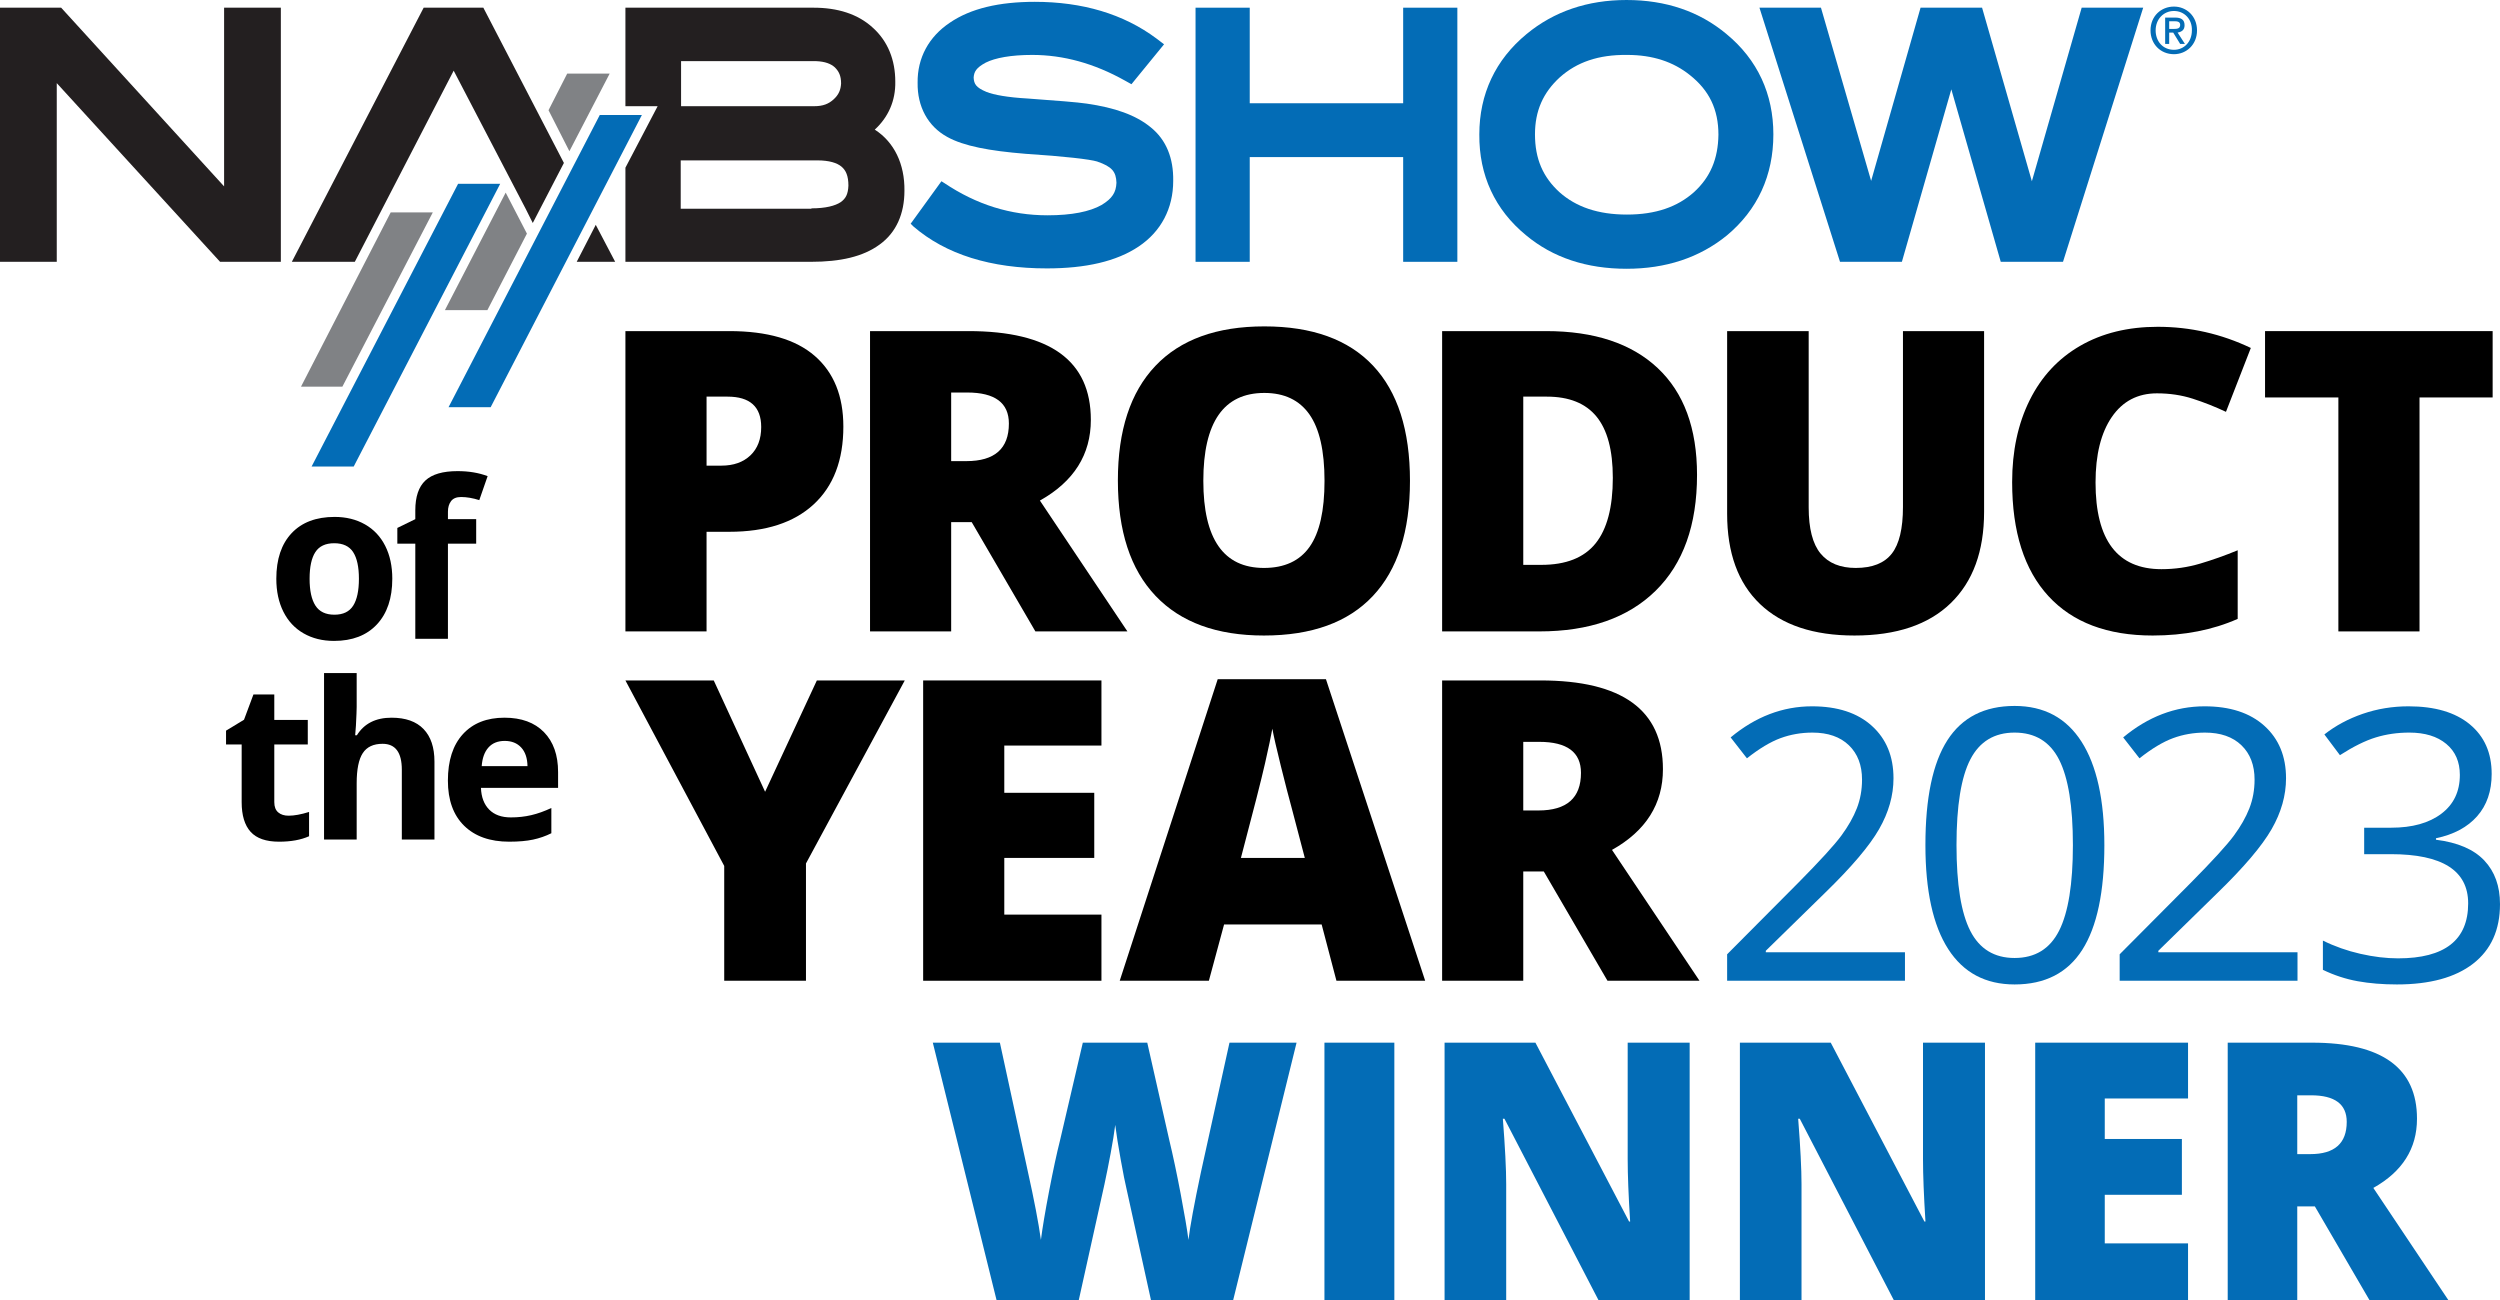 <?xml version="1.0" encoding="UTF-8"?>
<svg id="Layer_2" data-name="Layer 2" xmlns="http://www.w3.org/2000/svg" viewBox="0 0 679.438 353.329">
  <defs>
    <style>
      .cls-1 {
        fill: #036cb6;
      }

      .cls-2 {
        fill: #808285;
      }

      .cls-3 {
        fill: #231f20;
      }
    </style>
  </defs>
  <path d="m657.564,171.603h-22.051v-63.585h-19.93v-18.031h61.854v18.031h-19.874v63.585Z"/>
  <path class="cls-1" d="m677.176,210.315c0,4.694-1.316,8.533-3.949,11.518-2.631,2.984-6.361,4.979-11.189,5.984v.402c5.9.738,10.275,2.615,13.127,5.633,2.85,3.018,4.273,6.975,4.273,11.869,0,7.008-2.43,12.397-7.291,16.169-4.863,3.772-11.77,5.658-20.721,5.658-3.89,0-7.452-.294-10.688-.88-3.235-.587-6.379-1.617-9.43-3.093v-7.947c3.186,1.577,6.58,2.775,10.186,3.597,3.604.821,7.015,1.231,10.233,1.231,12.707,0,19.061-4.979,19.061-14.937,0-8.918-7.008-13.378-21.021-13.378h-7.242v-7.191h7.342c5.734,0,10.277-1.266,13.631-3.798,3.352-2.53,5.029-6.043,5.029-10.536,0-3.587-1.232-6.403-3.697-8.449-2.465-2.045-5.809-3.067-10.033-3.067-3.219,0-6.254.436-9.103,1.308-2.851.872-6.104,2.481-9.758,4.828l-4.225-5.633c3.018-2.381,6.496-4.25,10.436-5.608,3.939-1.357,8.089-2.036,12.448-2.036,7.141,0,12.689,1.634,16.646,4.903,3.957,3.269,5.936,7.754,5.936,13.453Z"/>
  <path d="m106.616,157.291c0,5.292-1.396,9.431-4.187,12.415-2.791,2.985-6.678,4.478-11.66,4.478-3.121,0-5.874-.683-8.258-2.05-2.384-1.366-4.216-3.329-5.495-5.888s-1.919-5.544-1.919-8.955c0-5.312,1.386-9.44,4.158-12.387,2.772-2.946,6.668-4.42,11.689-4.42,3.121,0,5.873.679,8.257,2.035,2.384,1.357,4.216,3.306,5.496,5.845s1.919,5.515,1.919,8.927Zm-22.476,0c0,3.218.528,5.65,1.585,7.298,1.056,1.647,2.776,2.472,5.161,2.472,2.365,0,4.066-.819,5.103-2.457s1.556-4.075,1.556-7.312c0-3.218-.523-5.631-1.57-7.24-1.047-1.609-2.763-2.414-5.147-2.414-2.365,0-4.07.8-5.117,2.399-1.047,1.599-1.57,4.018-1.57,7.255Z"/>
  <path d="m78.413,221.687c1.551,0,3.412-.339,5.583-1.018v6.601c-2.21.988-4.924,1.482-8.142,1.482-3.547,0-6.13-.896-7.749-2.689-1.619-1.792-2.428-4.482-2.428-8.068v-15.672h-4.245v-3.751l4.885-2.966,2.559-6.862h5.67v6.92h9.101v6.659h-9.101v15.672c0,1.26.354,2.19,1.062,2.791.708.602,1.643.901,2.806.901Z"/>
  <g>
    <g>
      <path class="cls-1" d="m590.825,14.728c-3.682,0-6.369-2.786-6.369-6.469,0-3.881,2.886-6.469,6.369-6.469,3.384,0,6.269,2.587,6.269,6.469s-2.886,6.469-6.269,6.469m0-11.743c-2.786,0-4.976,2.189-4.976,5.274,0,2.886,1.891,5.274,4.976,5.274,2.786,0,4.876-2.189,4.876-5.274.099-3.085-2.09-5.274-4.876-5.274m-1.294,8.956h-1.095v-7.165h2.687c1.692,0,2.587.597,2.587,2.09,0,1.294-.796,1.791-1.891,1.99l1.99,3.085h-1.294l-1.891-3.085h-1.095v3.085Zm1.294-4.08c.896,0,1.692-.1,1.692-1.095,0-.896-.796-.995-1.592-.995h-1.393v2.09h1.294Z"/>
      <polygon class="cls-3" points="59.809 71.154 15.425 22.59 15.425 71.154 0 71.154 0 2.09 16.619 2.09 60.904 50.654 60.904 2.09 76.329 2.09 76.329 71.154 59.809 71.154"/>
      <path class="cls-3" d="m169.973,71.154v-25.576l8.757-16.719h-8.757V2.09h51.151c6.469,0,12.041,1.692,16.122,5.473,4.08,3.682,6.07,8.757,6.07,14.629.1,5.175-1.891,9.653-5.573,13.037,5.274,3.384,8.16,9.354,8.061,16.619,0,6.17-2.189,11.345-6.767,14.629-4.478,3.284-10.648,4.677-18.609,4.677h-50.455v-0Zm50.554-14.529c3.881,0,6.469-.697,7.961-1.692,1.393-.995,1.99-2.189,2.09-4.478,0-2.687-.697-4.18-1.891-5.175-1.194-.995-3.284-1.692-6.568-1.692h-37.119v13.136h35.527v-.099Zm.796-27.765c2.289,0,3.881-.597,5.274-1.891,1.393-1.294,1.891-2.587,1.99-4.279,0-2.09-.597-3.284-1.692-4.379-1.095-.995-2.687-1.592-5.075-1.692h-36.721v12.24h36.224"/>
      <polygon class="cls-1" points="381.345 71.154 381.345 42.692 339.647 42.692 339.647 71.154 324.919 71.154 324.919 2.09 339.647 2.09 339.647 28.063 381.345 28.063 381.345 2.09 396.073 2.09 396.073 71.154 381.345 71.154"/>
      <path class="cls-1" d="m442.049,73.045c-10.748,0-20.003-2.985-27.367-9.155-8.359-6.867-12.738-16.221-12.639-27.367,0-10.947,4.379-20.301,12.838-27.267,7.464-6.17,16.619-9.255,27.168-9.255,10.648,0,19.804,3.085,27.168,9.255,8.459,6.966,12.738,16.321,12.738,27.267,0,11.146-4.279,20.5-12.639,27.466-7.464,6.07-16.619,9.056-27.267,9.056h0Zm-18.112-52.047c-4.578,4.18-6.767,9.155-6.767,15.524,0,6.668,2.189,11.643,6.668,15.723,4.478,3.981,10.449,6.07,18.311,6.07s13.733-2.09,18.211-6.07c4.478-4.08,6.568-9.056,6.668-15.624,0-6.867-2.488-12.041-7.762-16.221-4.478-3.583-10.051-5.473-17.017-5.473-7.862-.1-13.733,1.99-18.311,6.07"/>
      <polygon class="cls-1" points="543.754 71.154 530.32 24.282 516.885 71.154 500.067 71.154 478.173 2.09 494.892 2.09 508.526 49.161 521.96 2.09 538.679 2.09 552.213 49.26 565.747 2.09 582.466 2.09 560.672 71.154 543.754 71.154"/>
      <polygon class="cls-2" points="154.747 41.1 165.694 20.003 154.15 20.003 149.075 29.954 154.747 41.1"/>
      <polygon class="cls-2" points="143.203 63.491 132.456 84.29 120.912 84.29 137.431 52.345 143.203 63.491"/>
      <polygon class="cls-2" points="106.183 57.719 81.802 105.089 93.047 105.089 117.628 57.719 106.183 57.719"/>
      <polygon class="cls-1" points="124.494 49.957 84.688 126.783 96.132 126.783 135.939 49.957 124.494 49.957"/>
      <polygon class="cls-1" points="163.007 31.248 121.907 110.662 133.351 110.662 174.451 31.248 163.007 31.248"/>
      <polygon class="cls-3" points="131.361 2.09 115.14 2.09 79.314 71.154 96.431 71.154 123.3 19.207 142.905 56.824 144.795 60.605 153.254 44.285 131.361 2.09"/>
      <polygon class="cls-3" points="156.737 71.154 167.187 71.154 161.912 61.103 156.737 71.154"/>
      <path class="cls-1" d="m312.778,34.632c-4.08-3.384-9.852-5.374-17.415-6.469-2.687-.398-8.061-.796-16.122-1.393-5.374-.299-9.155-.995-11.146-1.791-2.886-1.194-3.384-2.189-3.483-3.881.1-1.592.697-2.687,3.284-4.08,2.587-1.294,6.867-2.09,12.639-2.09,8.459,0,16.818,2.289,25.177,6.966l1.791.995,1.294-1.592,7.563-9.255-2.09-1.592c-8.956-6.668-20.102-9.952-33.039-9.952-9.653,0-17.415,1.791-23.088,5.672-5.672,3.782-8.857,9.554-8.757,16.321-.1,6.469,2.786,11.842,8.061,14.728,4.478,2.488,11.444,3.782,21.197,4.578,10.748.697,17.515,1.493,19.505,2.09,4.08,1.393,5.175,2.786,5.274,5.772-.1,2.587-1.095,4.279-4.08,6.07-3.185,1.791-8.061,2.786-14.629,2.786-10.051,0-19.306-2.886-28.063-8.757l-.796-.498-8.359,11.544.697.697c8.857,7.663,21.097,11.444,36.323,11.444,10.549,0,18.908-1.891,24.978-5.971,6.07-4.08,9.354-10.35,9.354-17.813.1-6.17-1.891-11.146-6.07-14.529"/>
    </g>
    <path d="m229.203,115.945c0,9.118-2.689,16.161-8.066,21.13-5.378,4.968-13.017,7.452-22.916,7.452h-6.197v27.075h-22.051v-81.616h28.248c10.308,0,18.049,2.252,23.223,6.755,5.172,4.504,7.759,10.905,7.759,19.204Zm-37.179,10.606h4.02c3.312,0,5.945-.93,7.899-2.791,1.954-1.861,2.931-4.429,2.931-7.704,0-5.508-3.052-8.262-9.155-8.262h-5.694v18.757Z"/>
    <path d="m258.504,141.903v29.699h-22.051v-81.616h26.74c22.181,0,33.271,8.039,33.271,24.116,0,9.454-4.615,16.767-13.845,21.939l23.782,35.561h-25.01l-17.306-29.699h-5.583Zm0-16.58h4.131c7.704,0,11.556-3.405,11.556-10.216,0-5.619-3.778-8.43-11.333-8.43h-4.354v18.646Z"/>
    <path d="m383.195,130.683c0,13.733-3.368,24.173-10.104,31.318s-16.599,10.718-29.587,10.718c-12.803,0-22.619-3.591-29.447-10.773-6.83-7.183-10.244-17.641-10.244-31.374,0-13.584,3.396-23.958,10.188-31.123,6.792-7.163,16.664-10.746,29.615-10.746,12.988,0,22.833,3.555,29.532,10.663,6.698,7.108,10.048,17.548,10.048,31.317Zm-56.16,0c0,15.78,5.489,23.67,16.468,23.67,5.583,0,9.723-1.916,12.421-5.75,2.698-3.833,4.048-9.806,4.048-17.92,0-8.15-1.368-14.17-4.104-18.06-2.735-3.889-6.82-5.833-12.253-5.833-11.053,0-16.58,7.964-16.58,23.893Z"/>
    <path d="m461.211,129.063c0,13.622-3.75,24.117-11.248,31.485-7.5,7.369-18.041,11.054-31.625,11.054h-26.405v-81.616h28.247c13.1,0,23.214,3.35,30.341,10.049,7.127,6.698,10.69,16.376,10.69,29.028Zm-22.888.782c0-7.48-1.479-13.025-4.438-16.636-2.959-3.609-7.452-5.415-13.481-5.415h-6.42v45.721h4.913c6.698,0,11.611-1.944,14.737-5.834,3.126-3.889,4.689-9.834,4.689-17.836Z"/>
    <path d="m539.228,89.986v49.126c0,10.682-3.024,18.953-9.072,24.814s-14.766,8.792-26.153,8.792c-11.129,0-19.679-2.847-25.651-8.541-5.974-5.694-8.96-13.881-8.96-24.562v-49.629h22.162v47.898c0,5.769,1.079,9.956,3.238,12.561,2.157,2.605,5.34,3.907,9.546,3.907,4.502,0,7.769-1.293,9.797-3.88,2.028-2.586,3.043-6.819,3.043-12.7v-47.786h22.051Z"/>
    <path d="m586.207,106.901c-5.247,0-9.342,2.149-12.281,6.447-2.94,4.299-4.41,10.226-4.41,17.78,0,15.707,5.974,23.559,17.92,23.559,3.609,0,7.107-.502,10.495-1.507,3.386-1.005,6.791-2.214,10.216-3.629v18.646c-6.811,3.015-14.515,4.521-23.111,4.521-12.319,0-21.764-3.572-28.331-10.718-6.569-7.146-9.854-17.474-9.854-30.983,0-8.448,1.591-15.872,4.773-22.274,3.182-6.4,7.76-11.322,13.732-14.766,5.974-3.441,12.998-5.163,21.074-5.163,8.82,0,17.25,1.917,25.288,5.75l-6.755,17.361c-3.014-1.414-6.028-2.604-9.043-3.573-3.015-.967-6.253-1.451-9.714-1.451Z"/>
    <path d="m207.934,215.185l14.068-30.257h23.893l-26.852,49.739v31.876h-22.218v-31.206l-26.852-50.409h24.005l13.956,30.257Z"/>
    <path d="m299.346,266.543h-48.456v-81.615h48.456v17.696h-26.405v12.84h24.451v17.696h-24.451v15.407h26.405v17.976Z"/>
    <path d="m363.211,266.543l-4.019-15.296h-26.518l-4.131,15.296h-24.228l26.628-81.95h29.42l26.964,81.95h-24.117Zm-8.597-33.383l-3.517-13.398c-.819-2.977-1.814-6.829-2.987-11.556-1.172-4.726-1.945-8.112-2.316-10.16-.335,1.898-.996,5.024-1.982,9.379-.986,4.354-3.173,12.933-6.56,25.735h17.362Z"/>
    <path d="m413.984,236.844v29.699h-22.051v-81.615h26.74c22.181,0,33.271,8.038,33.271,24.116,0,9.453-4.615,16.767-13.845,21.938l23.781,35.561h-25.009l-17.307-29.699h-5.582Zm0-16.579h4.131c7.704,0,11.556-3.405,11.556-10.216,0-5.619-3.777-8.43-11.332-8.43h-4.354v18.646Z"/>
    <path class="cls-1" d="m517.723,266.543h-48.332v-7.191l19.363-19.464c5.9-5.968,9.789-10.226,11.668-12.774,1.877-2.548,3.285-5.029,4.225-7.443.938-2.414,1.408-5.012,1.408-7.795,0-3.923-1.191-7.032-3.571-9.33-2.381-2.296-5.683-3.444-9.907-3.444-3.052,0-5.943.503-8.676,1.509-2.733,1.006-5.775,2.833-9.129,5.481l-4.426-5.683c6.773-5.633,14.149-8.449,22.129-8.449,6.907,0,12.322,1.769,16.245,5.306,3.923,3.538,5.884,8.29,5.884,14.258,0,4.661-1.307,9.271-3.922,13.831s-7.512,10.327-14.686,17.301l-16.094,15.741v.402h37.82v7.745Z"/>
    <path class="cls-1" d="m571.914,229.678c0,12.708-2.004,22.197-6.01,28.467-4.008,6.27-10.135,9.404-18.383,9.404-7.912,0-13.931-3.21-18.055-9.631s-6.186-15.834-6.186-28.24c0-12.807,1.994-22.312,5.984-28.516,3.99-6.202,10.075-9.304,18.256-9.304,7.98,0,14.04,3.235,18.182,9.706,4.141,6.472,6.211,15.843,6.211,28.113Zm-40.184,0c0,10.696,1.257,18.483,3.771,23.361,2.515,4.879,6.521,7.318,12.02,7.318,5.566,0,9.598-2.473,12.096-7.419,2.498-4.945,3.747-12.698,3.747-23.261,0-10.561-1.249-18.297-3.747-23.21-2.498-4.911-6.529-7.367-12.096-7.367-5.498,0-9.505,2.423-12.02,7.267-2.515,4.846-3.771,12.616-3.771,23.311Z"/>
    <path class="cls-1" d="m624.405,266.543h-48.331v-7.191l19.362-19.464c5.901-5.968,9.791-10.226,11.668-12.774,1.878-2.548,3.286-5.029,4.225-7.443.939-2.414,1.408-5.012,1.408-7.795,0-3.923-1.189-7.032-3.57-9.33-2.381-2.296-5.684-3.444-9.908-3.444-3.051,0-5.943.503-8.675,1.509-2.733,1.006-5.776,2.833-9.128,5.481l-4.426-5.683c6.771-5.633,14.148-8.449,22.129-8.449,6.906,0,12.321,1.769,16.244,5.306,3.923,3.538,5.885,8.29,5.885,14.258,0,4.661-1.309,9.271-3.924,13.831s-7.51,10.327-14.686,17.301l-16.094,15.741v.402h37.82v7.745Z"/>
    <path d="m129.413,147.754h-7.676v25.849h-8.868v-25.849h-4.885v-4.274l4.885-2.385v-2.384c0-3.702.911-6.406,2.733-8.112,1.822-1.706,4.74-2.559,8.752-2.559,3.063,0,5.787.455,8.171,1.366l-2.268,6.513c-1.784-.562-3.431-.843-4.943-.843-1.26,0-2.171.373-2.733,1.119-.562.747-.843,1.701-.843,2.864v2.035h7.676v6.659Z"/>
    <path d="m118.074,228.171h-8.868v-18.987c0-4.69-1.745-7.036-5.234-7.036-2.481,0-4.274.843-5.379,2.529-1.104,1.687-1.657,4.42-1.657,8.2v15.294h-8.868v-45.243h8.868v9.218c0,.717-.068,2.403-.204,5.059l-.203,2.617h.465c1.978-3.179,5.118-4.769,9.421-4.769,3.819,0,6.717,1.027,8.694,3.082s2.966,5.001,2.966,8.839v21.197Z"/>
    <path d="m138.416,228.752c-5.233,0-9.324-1.443-12.27-4.332-2.947-2.888-4.42-6.979-4.42-12.271,0-5.446,1.362-9.657,4.085-12.634,2.723-2.975,6.489-4.463,11.296-4.463,4.594,0,8.17,1.309,10.729,3.926,2.559,2.616,3.838,6.231,3.838,10.845v4.304h-20.964c.097,2.521.843,4.487,2.239,5.902,1.396,1.415,3.354,2.123,5.874,2.123,1.958,0,3.809-.204,5.554-.611,1.745-.406,3.566-1.056,5.466-1.947v6.861c-1.551.775-3.208,1.353-4.972,1.73-1.764.378-3.916.566-6.455.566Zm-1.25-27.39c-1.88,0-3.354.596-4.42,1.788s-1.677,2.884-1.832,5.074h12.445c-.039-2.19-.611-3.882-1.716-5.074-1.104-1.192-2.598-1.788-4.478-1.788Z"/>
    <g>
      <path class="cls-1" d="m335.151,353.329h-22.347l-6.699-30.481c-.319-1.275-.822-3.812-1.508-7.608-.687-3.796-1.188-6.97-1.507-9.522-.256,2.074-.67,4.65-1.244,7.728-.574,3.079-1.142,5.91-1.699,8.494-.559,2.584-2.879,13.048-6.962,31.391h-22.347l-17.322-69.959h18.231l7.608,35.075c1.723,7.752,2.902,13.925,3.541,18.519.414-3.254,1.155-7.672,2.225-13.255,1.068-5.582,2.065-10.208,2.991-13.877l6.173-26.462h17.514l5.981,26.462c1.021,4.243,2.058,9.14,3.11,14.69s1.754,9.698,2.105,12.441c.414-3.541,1.547-9.682,3.397-18.423l7.752-35.171h18.231l-17.227,69.959Z"/>
      <path class="cls-1" d="m359.951,353.329v-69.959h18.997v69.959h-18.997Z"/>
      <path class="cls-1" d="m459.21,353.329h-24.788l-25.553-49.287h-.431c.605,7.752.909,13.67.909,17.753v31.534h-16.748v-69.959h24.691l25.457,48.617h.287c-.447-7.05-.67-12.712-.67-16.987v-31.63h16.845v69.959Z"/>
      <path class="cls-1" d="m539.47,353.329h-24.787l-25.553-49.287h-.431c.605,7.752.909,13.67.909,17.753v31.534h-16.748v-69.959h24.691l25.457,48.617h.287c-.447-7.05-.67-12.712-.67-16.987v-31.63h16.844v69.959Z"/>
      <path class="cls-1" d="m594.656,353.329h-41.535v-69.959h41.535v15.169h-22.634v11.006h20.959v15.169h-20.959v13.207h22.634v15.408Z"/>
      <path class="cls-1" d="m624.338,327.872v25.457h-18.901v-69.959h22.921c19.013,0,28.52,6.891,28.52,20.672,0,8.104-3.956,14.372-11.867,18.806l20.385,30.481h-21.438l-14.834-25.457h-4.785Zm0-14.212h3.541c6.604,0,9.905-2.919,9.905-8.757,0-4.816-3.238-7.226-9.714-7.226h-3.732v15.982Z"/>
    </g>
  </g>
</svg>